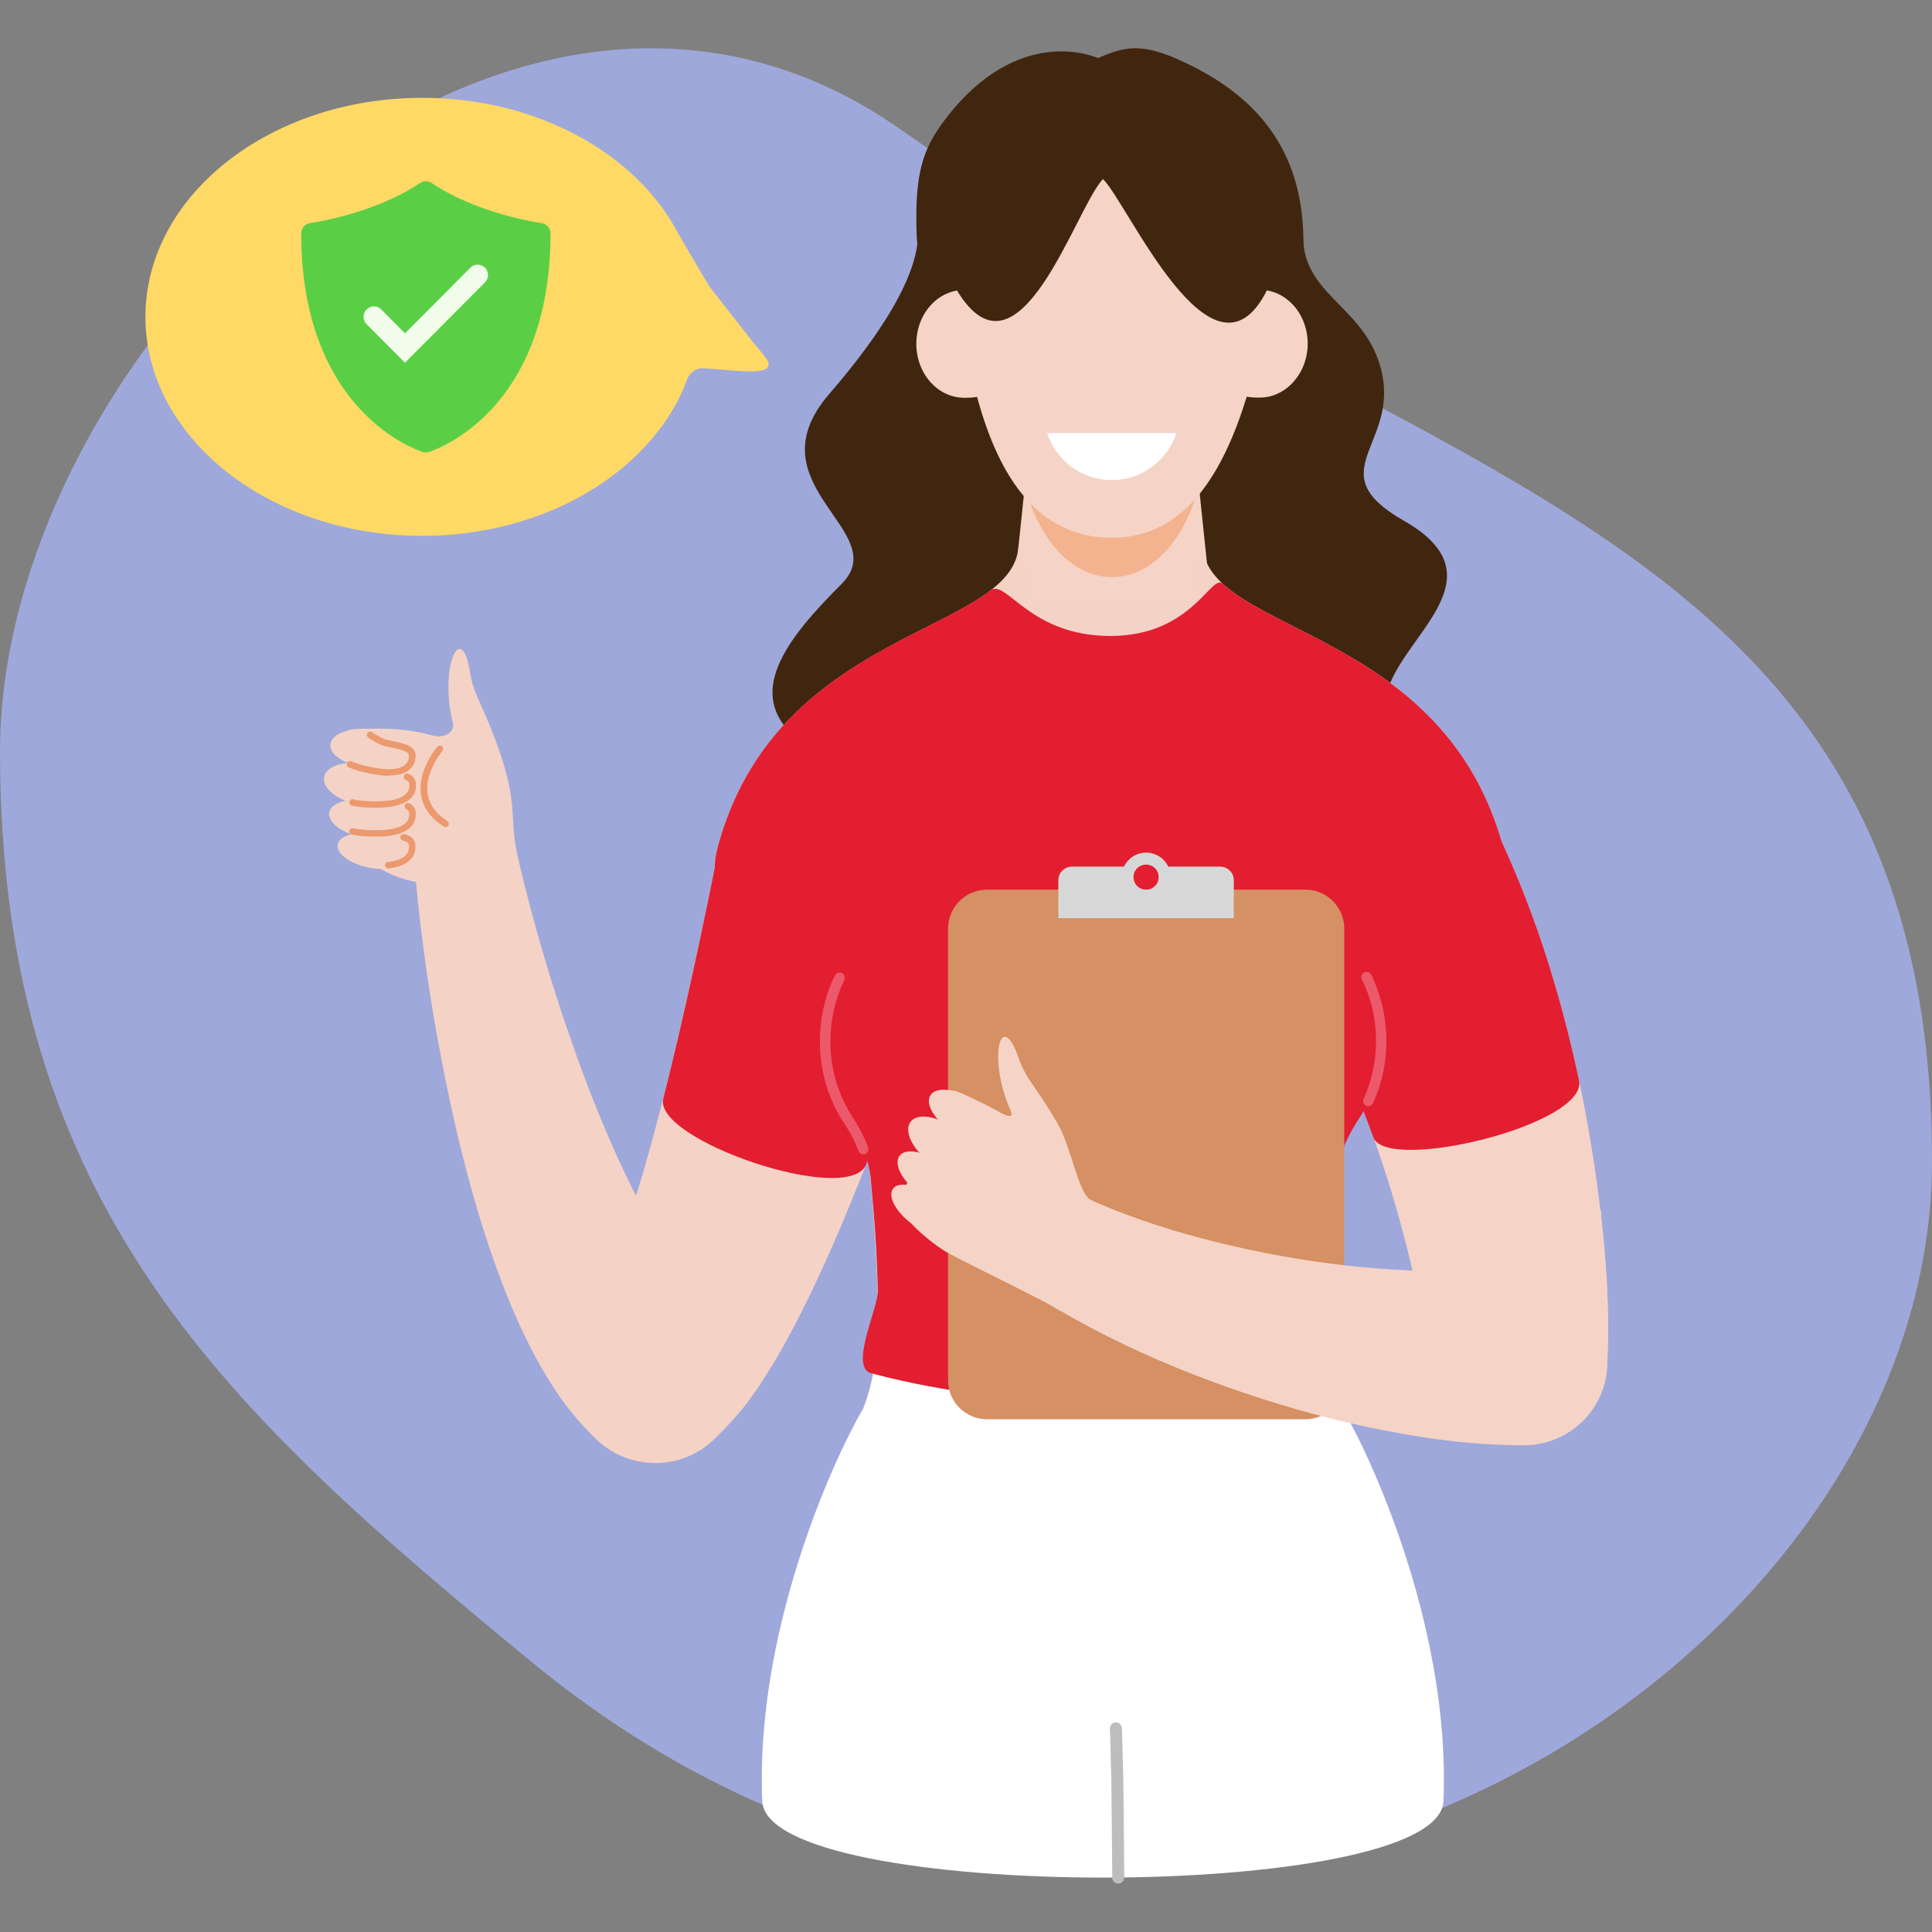 <svg width="80" height="80" viewBox="0 0 80 80" fill="none" xmlns="http://www.w3.org/2000/svg">
<rect x="0" y="0" width="80" height="80" fill="#808080" stroke="none"/>
<path d="M21.958 68.774C9.522 58.529 0 50.024 0 31.106C0 14.324 20.933 -6.196 37.323 5.383C58.302 20.198 80 21.601 80 48.071C80 69.949 47.457 89.79 21.958 68.774Z" fill="#9FA8DA"/>
<path d="M57.369 29.172C57.392 26.662 62.547 24.076 58.126 21.559C54.578 19.537 57.95 18.439 57.201 15.342C56.581 12.794 54.142 12.275 53.973 10.063C53.828 8.087 51.969 5.326 50.432 4.151C48.811 2.915 47.771 3.221 46.333 3.266C44.895 3.221 43.847 2.915 42.233 4.151C40.696 5.326 37.721 7.386 37.989 9.3C38.302 11.497 35.694 14.739 34.333 16.318C31.059 20.109 37.033 22.001 34.845 24.183C32.65 26.372 30.96 28.531 32.719 30.331C35.862 33.527 32.857 33.451 34.883 35.915C36.91 38.379 41.476 35.915 45.805 35.915C50.134 35.915 54.088 38.379 56.107 35.915C58.134 33.451 57.331 32.902 57.369 29.179V29.172Z" fill="#41260F"/>
<path d="M50.218 25.64H41.858L42.96 15.113H49.124L50.218 25.64Z" fill="#F5D4C7"/>
<path d="M46.042 23.901C48.163 23.901 49.881 21.302 49.881 18.096C49.881 14.889 48.163 12.29 46.042 12.29C43.922 12.29 42.203 14.889 42.203 18.096C42.203 21.302 43.922 23.901 46.042 23.901Z" fill="#F3B38F"/>
<path d="M52.459 12.031V10.421C52.459 6.89 49.591 4.021 46.042 4.021C42.493 4.021 39.625 6.882 39.625 10.421V12.031C38.669 12.191 37.943 13.114 37.943 14.236C37.943 15.471 38.83 16.471 39.931 16.471C40.145 16.471 40.314 16.463 40.459 16.433C41.377 19.835 43.029 22.268 46.042 22.268C49.055 22.268 50.639 19.621 51.625 16.425C51.77 16.456 51.946 16.463 52.161 16.463C53.254 16.463 54.149 15.456 54.149 14.228C54.149 13.107 53.415 12.184 52.459 12.024V12.031Z" fill="#F5D4C7"/>
<path d="M48.711 17.935C48.344 19.064 47.281 19.881 46.034 19.881C44.788 19.881 43.732 19.064 43.358 17.935H48.704H48.711Z" fill="white"/>
<path d="M45.675 7.416C46.73 8.469 50.218 16.478 52.459 12.024C52.994 11.711 53.973 12.809 53.973 10.055C53.973 7.302 53.002 4.624 49.537 2.824C47.335 1.68 46.654 1.908 45.461 2.404C45.461 2.404 42.203 0.886 39.12 4.967C38.34 5.997 37.943 6.913 37.943 8.957C37.943 11.001 38.111 11.162 39.625 12.024C42.203 16.288 44.558 8.53 45.675 7.416Z" fill="#41260F"/>
<g clip-path="url(#clip0_14_5283)">
<path d="M17.482 22.188C22.526 22.188 26.813 19.602 28.335 16.021C28.335 16.021 28.335 16.012 28.335 16.003C28.382 15.882 28.428 15.77 28.475 15.649C28.587 15.445 28.793 15.231 29.129 15.249C29.493 15.277 29.923 15.305 30.455 15.352C32.613 15.528 31.707 14.84 31.212 14.208C30.988 13.919 30.184 12.905 29.381 11.873C29.381 11.873 28.737 10.803 28.139 9.762C28.111 9.715 28.083 9.678 28.064 9.632C26.336 6.358 22.245 4.051 17.482 4.051C11.159 4.051 6.022 8.116 6.022 13.119C6.022 18.123 11.149 22.188 17.482 22.188Z" fill="#FFD966"/>
<path d="M22.421 9.237C22.396 9.237 19.789 8.87 17.875 7.579C17.729 7.48 17.54 7.48 17.393 7.579C15.475 8.87 12.873 9.233 12.847 9.237C12.632 9.268 12.473 9.449 12.473 9.665C12.473 17.075 17.303 18.651 17.51 18.716C17.553 18.729 17.591 18.733 17.634 18.733C17.677 18.733 17.72 18.729 17.759 18.716C17.965 18.651 22.796 17.075 22.796 9.665C22.796 9.449 22.637 9.268 22.421 9.237V9.237Z" fill="#5ACF46"/>
<path d="M16.774 15.024L15.178 13.422C15.011 13.253 15.011 12.981 15.178 12.813C15.346 12.644 15.617 12.644 15.785 12.813L16.77 13.802L19.475 11.086C19.643 10.917 19.914 10.917 20.082 11.086C20.249 11.254 20.249 11.526 20.082 11.694L16.765 15.024H16.774Z" fill="#F1FCEB"/>
</g>
<path d="M55.656 58.449C55.136 57.114 54.99 55.779 54.983 54.444C55.036 52.941 55.09 51.431 55.22 49.928C55.457 46.915 55.801 43.91 56.497 40.896C56.856 39.325 56.887 37.593 56.497 35.923C55.12 29.965 49.155 26.242 43.182 27.623C37.208 28.996 33.476 34.946 34.86 40.904C35.556 43.917 35.901 46.923 36.138 49.936C36.268 51.438 36.321 52.949 36.375 54.452C36.367 55.756 36.229 57.068 35.732 58.373V58.357C34.447 60.547 37.094 70.944 37.094 70.944C40.283 74.712 45.721 76.047 50.417 73.865C51.931 73.164 53.216 72.164 54.233 70.967C54.233 70.967 56.964 60.745 55.648 58.449H55.656Z" fill="#F6D5C8"/>
<path d="M62.195 34.908C59.656 25.976 50.187 26.258 49.797 22.688C49.736 22.1 49.537 23.397 49.361 24.846H42.6C42.417 23.397 42.226 22.116 42.172 22.688C41.805 26.258 32.313 25.976 29.767 34.908C28.757 38.455 32.62 35.122 33.17 35.45C34.738 36.373 34.715 33.535 34.715 33.535L41.858 28.714H50.096L57.239 33.535C57.239 33.535 57.216 36.373 58.784 35.45C59.335 35.122 63.197 38.455 62.187 34.908H62.195Z" fill="#F4D3C6"/>
<path d="M61.652 33.749C63.472 37.395 64.597 41.064 65.384 44.733C65.774 46.572 66.073 48.41 66.287 50.279C66.493 52.163 66.639 53.986 66.562 56.122L66.547 56.534C66.478 58.38 59.105 56.153 59.105 56.153C58.968 54.833 58.654 53.208 58.264 51.683C57.874 50.134 57.407 48.593 56.872 47.098C55.794 44.108 54.432 41.247 52.811 38.875C51.212 36.541 51.809 33.36 54.149 31.765C56.489 30.171 59.679 30.766 61.277 33.1C61.407 33.291 61.522 33.482 61.621 33.68L61.66 33.749H61.652Z" fill="#F5D4C7"/>
<path d="M61.652 33.749C63.472 37.395 64.597 41.064 65.384 44.733C65.774 46.572 57.4 48.593 56.864 47.09C55.786 44.1 54.424 41.24 52.803 38.867C51.205 36.533 51.801 33.352 54.141 31.758C56.482 30.163 59.671 30.758 61.27 33.093C61.4 33.283 61.514 33.474 61.614 33.672L61.652 33.741V33.749Z" fill="#E21E30"/>
<path d="M39.663 37.616C38.486 41.14 37.262 44.672 35.87 48.212C35.166 49.981 34.432 51.759 33.568 53.559C33.132 54.459 32.665 55.367 32.115 56.305C31.526 57.259 30.983 58.205 29.774 59.395L29.598 59.57C28.245 60.913 26.065 60.913 24.696 59.601C23.533 58.487 22.83 57.381 22.241 56.313C21.66 55.245 21.201 54.2 20.803 53.163C20.008 51.088 19.434 49.043 18.945 46.991C17.988 42.895 17.361 38.814 17.071 34.656C16.994 33.528 17.843 32.543 18.975 32.467C20.015 32.391 20.925 33.1 21.132 34.092V34.123C21.943 37.921 23.082 41.712 24.466 45.305C25.17 47.09 25.943 48.845 26.822 50.424C27.258 51.21 27.725 51.957 28.206 52.598C28.681 53.239 29.201 53.75 29.552 53.971L24.482 54.177C24.551 54.04 24.925 53.384 25.193 52.728C25.484 52.041 25.767 51.278 26.027 50.485C26.555 48.898 27.021 47.212 27.457 45.504C28.321 42.079 29.071 38.562 29.774 35.015C30.325 32.246 33.025 30.453 35.801 31.003C38.577 31.552 40.375 34.245 39.824 37.014C39.786 37.219 39.717 37.448 39.656 37.639L39.663 37.616Z" fill="#F4D3C6"/>
<path d="M39.663 37.616C38.486 41.14 37.262 44.672 35.87 48.212C35.166 49.981 27.029 47.197 27.465 45.489C28.329 42.063 29.078 38.547 29.782 35C30.333 32.231 33.032 30.438 35.809 30.987C38.585 31.537 40.382 34.229 39.832 36.998C39.794 37.204 39.725 37.433 39.663 37.624V37.616Z" fill="#E21E30"/>
<path d="M62.195 34.908C60.061 27.417 53.055 26.403 50.623 24.168C50.157 23.74 49.361 26.334 45.981 26.334C42.6 26.334 41.667 23.946 41.01 24.45C38.325 26.502 31.809 27.738 29.767 34.901C28.757 38.448 32.62 35.114 33.17 35.442C34.738 36.365 34.715 33.528 34.715 33.528L36.329 32.444C34.853 34.756 34.233 37.601 34.784 40.477C34.401 41.263 34.187 42.155 34.187 43.108C34.187 44.367 34.57 45.527 35.205 46.465C35.618 47.129 35.916 47.777 36.046 48.708C36.084 49.112 36.115 49.516 36.153 49.92C36.283 51.423 36.298 51.942 36.352 53.445C36.352 54.246 35.082 56.755 36.168 56.885C36.069 57.389 35.939 57.846 35.748 58.357V58.342C34.463 60.531 56.987 60.73 55.671 58.441C55.151 57.106 55.006 55.771 54.998 54.436C55.052 52.934 55.105 51.423 55.235 49.92C55.266 49.547 55.296 49.165 55.327 48.791C55.442 47.823 55.748 47.159 56.168 46.48C56.818 45.542 57.208 44.367 57.208 43.101C57.208 42.14 56.987 41.24 56.596 40.454C56.864 39.005 56.864 37.441 56.512 35.915C56.145 34.328 55.457 32.91 54.524 31.697L57.254 33.535C57.254 33.535 57.231 36.373 58.799 35.45C59.35 35.122 63.212 38.455 62.203 34.908H62.195Z" fill="#E21E30"/>
<path d="M56.665 45.809C56.665 45.809 56.604 45.809 56.574 45.786C56.467 45.733 56.413 45.611 56.467 45.496C56.803 44.749 56.979 43.948 56.979 43.108C56.979 42.216 56.78 41.331 56.39 40.553C56.337 40.446 56.383 40.317 56.489 40.263C56.597 40.21 56.727 40.255 56.78 40.362C57.193 41.201 57.407 42.155 57.407 43.108C57.407 44.009 57.224 44.871 56.857 45.679C56.818 45.763 56.742 45.809 56.658 45.809H56.665Z" fill="#EC596A"/>
<path d="M35.755 47.8C35.663 47.8 35.579 47.746 35.549 47.655C35.419 47.312 35.258 46.984 35.006 46.587C34.317 45.588 33.95 44.382 33.95 43.116C33.95 42.17 34.164 41.224 34.57 40.393C34.623 40.286 34.753 40.24 34.861 40.294C34.968 40.347 35.013 40.477 34.96 40.584C34.585 41.362 34.386 42.239 34.386 43.116C34.386 44.291 34.723 45.412 35.365 46.35C35.633 46.785 35.809 47.136 35.947 47.51C35.985 47.624 35.931 47.746 35.816 47.792C35.794 47.8 35.763 47.807 35.74 47.807L35.755 47.8Z" fill="#EC596A"/>
<path d="M55.205 56.893C55.304 57.411 55.449 57.93 55.656 58.441C56.971 60.73 60.061 67.694 59.77 74.583C59.595 78.801 31.74 78.801 31.564 74.583C31.266 67.595 34.455 60.531 35.732 58.342V58.357C35.923 57.869 36.061 57.381 36.153 56.885C42.218 58.479 49.606 58.434 55.205 56.885V56.893Z" fill="white"/>
<path d="M46.31 78C46.172 78 46.057 77.893 46.057 77.756L46.019 73.759C46.011 73.477 46.004 73.194 45.996 72.912C45.989 72.469 45.981 72.019 45.958 71.577C45.958 71.44 46.057 71.325 46.195 71.318C46.333 71.318 46.447 71.417 46.455 71.554C46.47 72.004 46.486 72.454 46.493 72.897C46.493 73.179 46.509 73.461 46.516 73.743L46.554 77.741C46.554 77.878 46.447 77.992 46.31 77.992V78Z" fill="#BDBDBD"/>
<path d="M54.05 36.838H40.872C39.981 36.838 39.258 37.559 39.258 38.448V57.16C39.258 58.049 39.981 58.769 40.872 58.769H54.05C54.941 58.769 55.663 58.049 55.663 57.16V38.448C55.663 37.559 54.941 36.838 54.05 36.838Z" fill="#D59063"/>
<path d="M50.524 35.885H48.375C48.214 35.541 47.862 35.305 47.457 35.305C47.052 35.305 46.708 35.541 46.539 35.885H44.39C44.077 35.885 43.824 36.136 43.824 36.441V38.02H51.09V36.441C51.09 36.136 50.837 35.885 50.524 35.885ZM47.457 36.838C47.166 36.838 46.937 36.609 46.937 36.319C46.937 36.029 47.166 35.801 47.457 35.801C47.748 35.801 47.977 36.029 47.977 36.319C47.977 36.609 47.748 36.838 47.457 36.838Z" fill="#D7D7D7"/>
<path d="M66.294 50.279C66.501 52.163 66.646 53.986 66.57 56.122L66.555 56.534C66.486 58.38 64.964 59.837 63.128 59.845C60.765 59.845 58.723 59.524 56.696 59.105C54.677 58.678 52.727 58.113 50.815 57.434C48.903 56.755 47.036 55.962 45.224 55.008C43.419 54.055 41.66 52.949 40.054 51.553C39.197 50.805 39.105 49.516 39.855 48.662C40.528 47.884 41.66 47.739 42.509 48.273L42.554 48.303C45.423 50.111 48.903 51.187 52.382 51.881C54.126 52.224 55.901 52.461 57.644 52.568C59.373 52.674 61.14 52.659 62.578 52.43L59.136 56.153C58.998 54.833 66.103 48.41 66.317 50.279H66.294Z" fill="#F5D4C7"/>
<path d="M42.998 47.319C44.665 48.654 44.245 51.248 43.197 52.491C42.822 52.941 44.459 54.681 43.801 54.223C43.365 53.918 40.681 52.636 39.281 51.896C38.776 51.629 37.996 50.966 37.744 50.668C36.765 49.501 37.912 48.593 38.272 47.876C39.472 45.496 38.723 44.749 40.008 45.359C40.52 45.603 41.147 45.862 41.882 46.389C42.447 46.793 42.608 47.014 42.998 47.327V47.319Z" fill="#F5D4C7"/>
<path d="M40.336 48.419C40.622 48.038 40.265 47.289 39.538 46.746C38.811 46.203 37.99 46.071 37.704 46.452C37.418 46.833 37.775 47.582 38.501 48.126C39.228 48.669 40.049 48.8 40.336 48.419Z" fill="#F5D4C7"/>
<path d="M39.734 49.714C39.987 49.377 39.636 48.688 38.949 48.176C38.262 47.663 37.501 47.522 37.248 47.859C36.995 48.197 37.346 48.885 38.033 49.398C38.72 49.91 39.481 50.051 39.734 49.714Z" fill="#F5D4C7"/>
<path d="M39.328 50.979C39.562 50.669 39.226 50.024 38.578 49.537C37.931 49.051 37.216 48.907 36.982 49.217C36.748 49.526 37.084 50.172 37.732 50.658C38.38 51.145 39.094 51.288 39.328 50.979Z" fill="#F5D4C7"/>
<path d="M41.33 47.127C41.568 46.754 41.133 46.053 40.36 45.563C39.586 45.073 38.766 44.978 38.528 45.351C38.29 45.724 38.725 46.425 39.498 46.915C40.272 47.406 41.092 47.5 41.33 47.127Z" fill="#F5D4C7"/>
<path d="M45.193 49.707C44.65 49.463 44.375 47.502 43.771 46.48C42.822 44.871 42.501 44.718 42.187 43.826C41.438 41.674 40.88 43.803 41.843 45.977C42.05 46.45 41.453 46.091 41.094 45.893C40.757 46.564 42.394 49.669 42.394 49.669C42.394 49.669 45.66 49.92 45.185 49.707H45.193Z" fill="#F5D4C7"/>
<path d="M18.562 30.636C20.65 31.109 21.407 33.619 21.01 35.198C20.734 36.304 20.291 37.174 17.224 36.525C14.463 35.938 14.539 34.206 14.555 33.199C14.585 30.537 13.583 30.194 15.006 30.179C15.572 30.179 16.252 30.133 17.147 30.285C17.836 30.4 18.08 30.529 18.562 30.636Z" fill="#F4D3C6"/>
<path d="M21.652 36.464C21.461 35.541 21.285 35.076 21.231 33.726C21.193 32.803 20.964 31.849 20.551 30.743C19.901 28.989 19.618 28.79 19.465 27.852C19.113 25.609 18.18 27.6 18.746 29.904C18.868 30.4 18.271 30.568 17.935 30.461C17.484 31.056 18.631 33.634 18.631 33.634L21.644 36.464H21.652Z" fill="#F4D3C6"/>
<path d="M16.652 32.79C16.741 32.322 16.091 31.805 15.199 31.635C14.307 31.465 13.511 31.706 13.421 32.174C13.332 32.641 13.982 33.158 14.874 33.328C15.766 33.498 16.562 33.257 16.652 32.79Z" fill="#F4D3C6"/>
<path d="M16.671 34.213C16.75 33.799 16.134 33.335 15.296 33.176C14.458 33.017 13.714 33.224 13.635 33.638C13.556 34.051 14.172 34.516 15.01 34.675C15.849 34.834 16.592 34.627 16.671 34.213Z" fill="#F4D3C6"/>
<path d="M16.868 35.519C16.942 35.138 16.356 34.705 15.56 34.551C14.764 34.398 14.058 34.582 13.985 34.962C13.911 35.343 14.496 35.776 15.293 35.929C16.089 36.083 16.794 35.899 16.868 35.519Z" fill="#F4D3C6"/>
<path d="M16.976 31.187C17.026 30.748 16.327 30.309 15.416 30.206C14.505 30.104 13.727 30.378 13.677 30.818C13.628 31.257 14.326 31.696 15.237 31.798C16.148 31.901 16.927 31.627 16.976 31.187Z" fill="#F4D3C6"/>
<path d="M16.107 32.124C15.954 32.124 15.778 32.109 15.587 32.078C14.822 31.956 14.447 31.781 14.432 31.773C14.363 31.742 14.34 31.659 14.371 31.59C14.402 31.521 14.486 31.498 14.555 31.529C14.555 31.529 14.914 31.697 15.633 31.811C16.153 31.895 16.543 31.849 16.75 31.689C16.857 31.605 16.918 31.498 16.933 31.346C16.956 31.132 16.727 31.064 16.222 30.957C16.138 30.942 16.054 30.919 15.969 30.903C15.709 30.842 15.449 30.682 15.251 30.545C15.189 30.499 15.174 30.415 15.212 30.354C15.251 30.293 15.342 30.278 15.403 30.316C15.572 30.43 15.816 30.583 16.031 30.636C16.115 30.659 16.199 30.674 16.283 30.69C16.765 30.789 17.262 30.896 17.208 31.369C17.186 31.59 17.086 31.765 16.925 31.895C16.734 32.04 16.467 32.109 16.115 32.109L16.107 32.124Z" fill="#EC996E"/>
<path d="M15.511 33.444C14.899 33.444 14.577 33.36 14.57 33.36C14.493 33.337 14.455 33.268 14.47 33.192C14.493 33.115 14.562 33.077 14.639 33.1C14.639 33.1 15.029 33.207 15.755 33.177C16.283 33.161 16.658 33.047 16.834 32.849C16.925 32.749 16.964 32.627 16.948 32.475C16.948 32.383 16.902 32.33 16.803 32.292C16.734 32.269 16.696 32.185 16.727 32.116C16.757 32.048 16.834 32.009 16.902 32.04C17.147 32.132 17.208 32.315 17.224 32.452C17.239 32.673 17.178 32.871 17.04 33.024C16.811 33.276 16.39 33.421 15.771 33.444C15.679 33.444 15.595 33.444 15.518 33.444H15.511Z" fill="#EC996E"/>
<path d="M15.503 34.641C14.891 34.641 14.577 34.557 14.562 34.557C14.486 34.534 14.447 34.466 14.463 34.389C14.486 34.313 14.555 34.275 14.631 34.298C14.631 34.298 15.021 34.397 15.748 34.374C16.275 34.359 16.65 34.245 16.826 34.046C16.918 33.947 16.956 33.825 16.941 33.672C16.941 33.589 16.902 33.543 16.826 33.505C16.757 33.474 16.734 33.39 16.765 33.322C16.795 33.253 16.88 33.23 16.948 33.261C17.109 33.337 17.201 33.474 17.216 33.65C17.231 33.871 17.17 34.069 17.032 34.222C16.803 34.473 16.382 34.618 15.763 34.641C15.671 34.641 15.587 34.641 15.511 34.641H15.503Z" fill="#EC996E"/>
<path d="M16.084 35.961C16.015 35.961 15.962 35.915 15.946 35.846C15.939 35.77 15.992 35.702 16.061 35.694C16.673 35.618 16.964 35.389 16.933 35.023C16.933 34.946 16.902 34.855 16.688 34.809C16.612 34.794 16.566 34.725 16.581 34.649C16.596 34.572 16.658 34.527 16.742 34.542C17.032 34.603 17.185 34.756 17.201 35C17.224 35.305 17.117 35.831 16.092 35.961H16.076H16.084Z" fill="#EC996E"/>
<path d="M18.447 34.245C18.447 34.245 18.394 34.245 18.371 34.222C17.82 33.871 17.507 33.428 17.43 32.902C17.285 31.895 18.073 30.957 18.111 30.919C18.157 30.865 18.241 30.858 18.302 30.903C18.356 30.949 18.363 31.033 18.317 31.094C18.317 31.102 17.576 31.971 17.706 32.864C17.774 33.306 18.042 33.688 18.524 34C18.585 34.038 18.608 34.122 18.562 34.184C18.539 34.222 18.493 34.245 18.447 34.245Z" fill="#EC996E"/>
<defs>
<clipPath id="clip0_14_5283">
<rect width="25.806" height="18.136" fill="white" transform="matrix(-1 0 0 1 31.828 4.051)"/>
</clipPath>
</defs>
</svg>